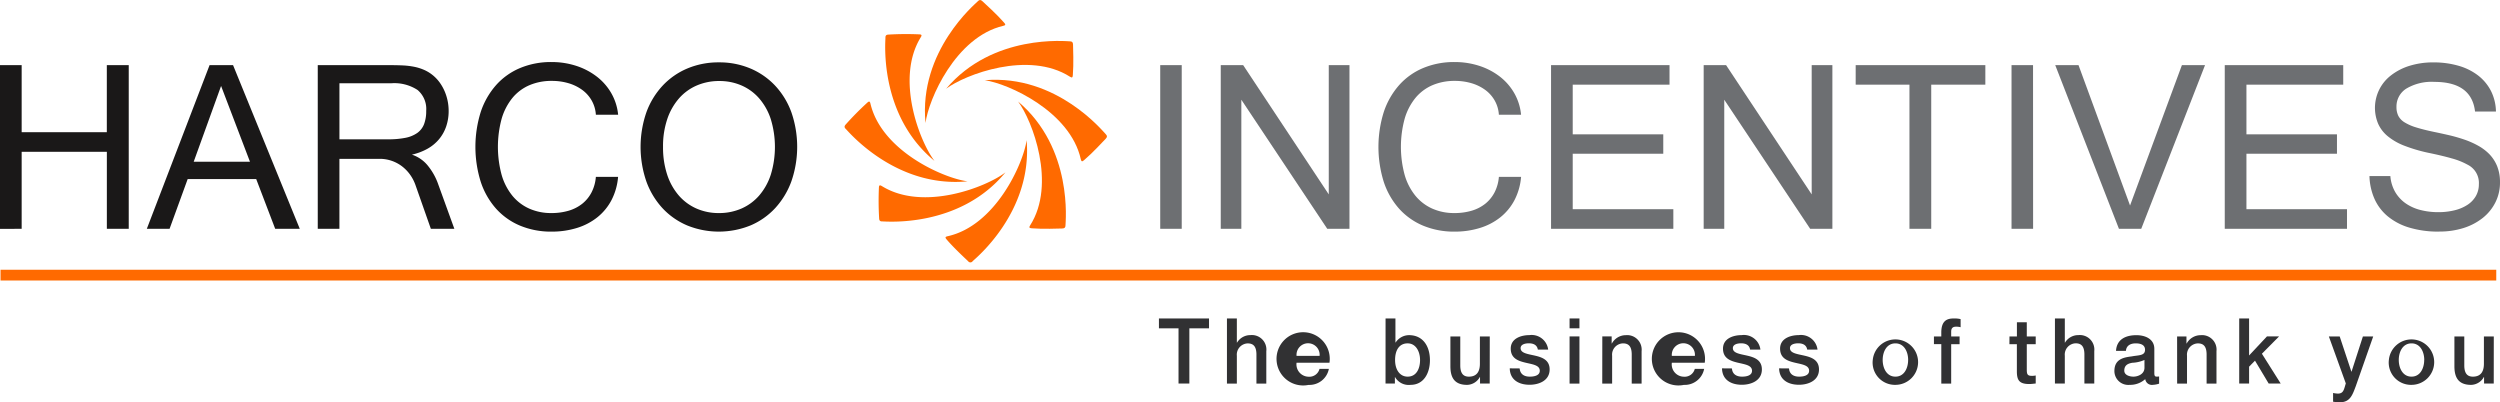 <?xml version="1.0" encoding="UTF-8"?>
<svg xmlns="http://www.w3.org/2000/svg" width="232.449" height="37.403" viewBox="0 0 232.449 37.403">
  <g id="Group_30556" data-name="Group 30556" transform="translate(-142.63 -301.484)">
    <g id="Group_30552" data-name="Group 30552" transform="translate(250.387 331.093)">
      <path id="Path_24857" data-name="Path 24857" d="M380.388,366.813h4.657v.916h-1.828v5.138H382.21v-5.138h-1.821Z" transform="translate(-380.388 -366.812)" fill="#313133"></path>
      <path id="Path_24858" data-name="Path 24858" d="M394.34,366.813h.921v2.248h.016a1.442,1.442,0,0,1,1.249-.7,1.35,1.35,0,0,1,1.474,1.5v3.01h-.918v-2.756c-.016-.687-.274-.983-.814-.983a1.048,1.048,0,0,0-1.007,1.154v2.585h-.921Z" transform="translate(-388.016 -366.812)" fill="#313133"></path>
      <path id="Path_24859" data-name="Path 24859" d="M407.5,372.8a1.145,1.145,0,0,0,1.12,1.3.969.969,0,0,0,1.015-.731h.87a1.84,1.84,0,0,1-1.886,1.492,2.475,2.475,0,1,1,1.942-2.06Zm2.143-.636a1.076,1.076,0,1,0-2.143,0Z" transform="translate(-394.704 -368.682)" fill="#313133"></path>
      <path id="Path_24860" data-name="Path 24860" d="M426.881,366.813h.918v2.239h.016a1.5,1.5,0,0,1,1.243-.687c1.316,0,1.949,1.052,1.949,2.332,0,1.179-.564,2.289-1.8,2.289a1.462,1.462,0,0,1-1.443-.721h-.016v.6h-.87Zm2.055,2.315c-.774,0-1.17.619-1.17,1.552,0,.882.428,1.543,1.17,1.543.838,0,1.152-.78,1.152-1.543,0-.8-.395-1.551-1.152-1.551Z" transform="translate(-405.809 -366.812)" fill="#313133"></path>
      <path id="Path_24861" data-name="Path 24861" d="M443.833,374.882h-.9v-.61h-.016a1.389,1.389,0,0,1-1.184.731c-1.087,0-1.554-.577-1.554-1.721V370.5h.918v2.688c0,.771.3,1.051.8,1.051.766,0,1.024-.517,1.024-1.2V370.5h.918Z" transform="translate(-413.078 -368.827)" fill="#313133"></path>
      <path id="Path_24862" data-name="Path 24862" d="M453.285,373.326c.048.559.451.763.942.763.347,0,.951-.073.927-.576s-.693-.568-1.361-.731-1.338-.406-1.338-1.3c0-.958.983-1.255,1.74-1.255a1.549,1.549,0,0,1,1.74,1.348h-.959c-.08-.458-.443-.585-.846-.585-.265,0-.757.068-.757.45,0,.475.676.543,1.353.7s1.345.415,1.345,1.28c0,1.043-1,1.424-1.862,1.424-1.047,0-1.828-.491-1.845-1.526Z" transform="translate(-419.744 -368.678)" fill="#313133"></path>
      <path id="Path_24863" data-name="Path 24863" d="M464.63,366.813h.918v.916h-.918Zm0,1.67h.918v4.387h-.918Z" transform="translate(-426.449 -366.812)" fill="#313133"></path>
      <path id="Path_24864" data-name="Path 24864" d="M471.347,370.354h.87V371l.016.017a1.48,1.48,0,0,1,1.3-.78A1.35,1.35,0,0,1,475,371.728v3.01h-.918v-2.756c-.016-.686-.274-.983-.814-.983a1.048,1.048,0,0,0-1.008,1.154v2.585h-.918Z" transform="translate(-430.122 -368.682)" fill="#313133"></path>
      <path id="Path_24865" data-name="Path 24865" d="M484.5,372.8a1.144,1.144,0,0,0,1.12,1.3.969.969,0,0,0,1.015-.731h.87a1.84,1.84,0,0,1-1.886,1.492,2.473,2.473,0,1,1,1.941-2.06Zm2.143-.636a1.076,1.076,0,1,0-2.143,0Z" transform="translate(-436.81 -368.683)" fill="#313133"></path>
      <path id="Path_24866" data-name="Path 24866" d="M496.828,373.326c.048.559.451.763.942.763.347,0,.951-.073.926-.576s-.693-.568-1.361-.731-1.337-.406-1.337-1.3c0-.958.983-1.255,1.74-1.255a1.549,1.549,0,0,1,1.74,1.348h-.958c-.08-.458-.443-.585-.846-.585-.266,0-.758.068-.758.45,0,.475.677.543,1.353.7s1.345.415,1.345,1.28c0,1.043-1,1.424-1.861,1.424-1.047,0-1.828-.491-1.845-1.526Z" transform="translate(-443.552 -368.678)" fill="#313133"></path>
      <path id="Path_24867" data-name="Path 24867" d="M508.54,373.326c.048.559.451.763.942.763.347,0,.951-.073.927-.576s-.693-.568-1.361-.731-1.337-.406-1.337-1.3c0-.958.983-1.255,1.74-1.255a1.549,1.549,0,0,1,1.74,1.348h-.958c-.08-.458-.443-.585-.846-.585-.266,0-.757.068-.757.45,0,.475.676.543,1.353.7s1.345.415,1.345,1.28c0,1.043-1,1.424-1.862,1.424-1.047,0-1.828-.491-1.845-1.526Z" transform="translate(-449.956 -368.678)" fill="#313133"></path>
      <path id="Path_24868" data-name="Path 24868" d="M526.832,372.543a2.112,2.112,0,1,1,2.1,2.314,2.071,2.071,0,0,1-2.1-2.314Zm3.29,0c0-.755-.366-1.543-1.184-1.543s-1.184.789-1.184,1.543.366,1.551,1.184,1.551,1.182-.787,1.182-1.551Z" transform="translate(-460.46 -368.683)" fill="#313133"></path>
      <path id="Path_24869" data-name="Path 24869" d="M539.38,368.485h.685v-.366c0-1.119.556-1.306,1.152-1.306a2.464,2.464,0,0,1,.644.06v.754a1.5,1.5,0,0,0-.426-.05c-.25,0-.451.093-.451.458v.449h.782v.722h-.782v3.662h-.918V369.2h-.685Z" transform="translate(-467.321 -366.811)" fill="#313133"></path>
      <path id="Path_24870" data-name="Path 24870" d="M554.877,368.916h.692V367.6h.918v1.316h.83v.722h-.83v2.34c0,.4.032.6.443.6a1.512,1.512,0,0,0,.387-.034v.746c-.2.018-.4.05-.6.05-.958,0-1.135-.39-1.152-1.119v-2.585h-.693Z" transform="translate(-475.794 -367.242)" fill="#313133"></path>
      <path id="Path_24871" data-name="Path 24871" d="M564.207,366.813h.918v2.248h.016a1.441,1.441,0,0,1,1.249-.7,1.35,1.35,0,0,1,1.474,1.492v3.01h-.918v-2.756c-.016-.687-.274-.983-.814-.983a1.048,1.048,0,0,0-1.008,1.154v2.585h-.918Z" transform="translate(-480.896 -366.812)" fill="#313133"></path>
      <path id="Path_24872" data-name="Path 24872" d="M580.114,373.762c0,.237.048.33.219.33a1.215,1.215,0,0,0,.225-.017v.671a2.222,2.222,0,0,1-.58.11.622.622,0,0,1-.709-.534,2.073,2.073,0,0,1-1.442.534,1.29,1.29,0,0,1-1.426-1.28c0-1.1.83-1.271,1.6-1.364.658-.127,1.249-.05,1.249-.619,0-.5-.491-.594-.861-.594-.515,0-.877.219-.918.7h-.919c.065-1.127.975-1.462,1.894-1.462.814,0,1.668.348,1.668,1.272Zm-.918-1.221a3.138,3.138,0,0,1-1.127.262c-.4.069-.749.219-.749.731,0,.433.523.559.846.559.4,0,1.031-.219,1.031-.831Z" transform="translate(-487.562 -368.682)" fill="#313133"></path>
      <path id="Path_24873" data-name="Path 24873" d="M589.267,370.354h.87V371l.017.017a1.48,1.48,0,0,1,1.3-.78,1.35,1.35,0,0,1,1.474,1.492v3.01h-.918v-2.756c-.016-.686-.273-.983-.813-.983a1.048,1.048,0,0,0-1.008,1.154v2.585h-.918Z" transform="translate(-494.598 -368.681)" fill="#313133"></path>
      <path id="Path_24874" data-name="Path 24874" d="M602.01,366.813h.918v3.442l1.66-1.772h1.127l-1.595,1.609,1.748,2.773H604.75l-1.273-2.128-.548.559v1.568h-.919Z" transform="translate(-501.566 -366.812)" fill="#313133"></path>
      <path id="Path_24875" data-name="Path 24875" d="M620.4,370.5h1.007l1.087,3.273h.016l1.056-3.273h.959l-1.62,4.621c-.3.789-.516,1.5-1.475,1.5a3.9,3.9,0,0,1-.637-.051v-.814a2.564,2.564,0,0,0,.439.059c.427,0,.531-.237.644-.611l.1-.339Z" transform="translate(-511.621 -368.827)" fill="#313133"></path>
      <path id="Path_24876" data-name="Path 24876" d="M632.7,372.543a2.112,2.112,0,1,1,2.1,2.314,2.072,2.072,0,0,1-2.1-2.314Zm3.29,0c0-.755-.366-1.543-1.185-1.543s-1.184.789-1.184,1.543.366,1.551,1.184,1.551,1.18-.788,1.18-1.551Z" transform="translate(-518.341 -368.683)" fill="#313133"></path>
      <path id="Path_24877" data-name="Path 24877" d="M649.812,374.882h-.9v-.61h-.018a1.389,1.389,0,0,1-1.184.731c-1.088,0-1.555-.577-1.555-1.721V370.5h.919v2.688c0,.771.3,1.051.8,1.051.766,0,1.024-.517,1.024-1.2V370.5h.919Z" transform="translate(-525.702 -368.827)" fill="#313133"></path>
    </g>
    <g id="Group_30553" data-name="Group 30553" transform="translate(142.629 307.25)">
      <path id="Path_24878" data-name="Path 24878" d="M154.6,330.061h-2.035V322.9h-7.921v7.165H142.63V314.846h2.014v6.235h7.918v-6.235H154.6Z" transform="translate(-142.629 -314.554)" fill="#1a1818"></path>
      <path id="Path_24879" data-name="Path 24879" d="M186.971,330.061h-2.285l-1.764-4.621h-6.374l-1.682,4.621h-2.115l5.833-15.215h2.185Zm-4.63-6.235-2.686-7.046-2.546,7.046Z" transform="translate(-159.098 -314.554)" fill="#1a1818"></path>
      <path id="Path_24880" data-name="Path 24880" d="M220.519,330.061h-2.185l-1.434-4.079a3.847,3.847,0,0,0-.515-.978,3.654,3.654,0,0,0-.752-.767,3.436,3.436,0,0,0-.95-.5,3.381,3.381,0,0,0-1.112-.18h-3.738v6.507h-2.014V314.846h6.746q.611,0,1.163.025a7.068,7.068,0,0,1,1.052.126,4.525,4.525,0,0,1,.951.3,3.546,3.546,0,0,1,.852.541,3.591,3.591,0,0,1,.611.676,4.318,4.318,0,0,1,.439.8,4.645,4.645,0,0,1,.356,1.784,4.394,4.394,0,0,1-.235,1.462,3.739,3.739,0,0,1-.676,1.193,3.868,3.868,0,0,1-1.077.877,5.36,5.36,0,0,1-1.428.536,3.2,3.2,0,0,1,1.408.937,5.743,5.743,0,0,1,1.038,1.819Zm-10.684-8.319h4.521a8.018,8.018,0,0,0,1.614-.14,2.87,2.87,0,0,0,1.1-.451,1.8,1.8,0,0,0,.632-.817,3.377,3.377,0,0,0,.2-1.237,2.31,2.31,0,0,0-.8-1.94,3.948,3.948,0,0,0-2.446-.627h-4.821Z" transform="translate(-178.273 -314.554)" fill="#1a1818"></path>
      <path id="Path_24881" data-name="Path 24881" d="M253.431,319.106h-2.065a3.063,3.063,0,0,0-.381-1.309,3.17,3.17,0,0,0-.877-.993,4.14,4.14,0,0,0-1.273-.627,5.387,5.387,0,0,0-1.568-.219,5.2,5.2,0,0,0-2.08.4,4.2,4.2,0,0,0-1.579,1.182,5.486,5.486,0,0,0-1,1.925,9.986,9.986,0,0,0,0,5.247,5.473,5.473,0,0,0,1,1.929,4.3,4.3,0,0,0,1.568,1.193,4.948,4.948,0,0,0,2.047.412,5.581,5.581,0,0,0,1.614-.219,3.716,3.716,0,0,0,1.268-.651,3.29,3.29,0,0,0,.861-1.058,3.8,3.8,0,0,0,.4-1.439h2.065a5.666,5.666,0,0,1-.611,2.16,5.045,5.045,0,0,1-1.316,1.6,5.728,5.728,0,0,1-1.9.992,7.813,7.813,0,0,1-2.351.341,7.457,7.457,0,0,1-2.936-.556,6.223,6.223,0,0,1-2.235-1.584,7.087,7.087,0,0,1-1.418-2.481,10.883,10.883,0,0,1,0-6.515,7.2,7.2,0,0,1,1.423-2.486,6.189,6.189,0,0,1,2.235-1.589,7.431,7.431,0,0,1,2.925-.556,7.333,7.333,0,0,1,2.28.35,6.3,6.3,0,0,1,1.91.993A5.23,5.23,0,0,1,252.8,317.1a4.977,4.977,0,0,1,.636,2.009Z" transform="translate(-195.961 -314.202)" fill="#1a1818"></path>
      <path id="Path_24882" data-name="Path 24882" d="M281.34,314.272a7.375,7.375,0,0,1,2.917.567,6.768,6.768,0,0,1,2.3,1.593,7.243,7.243,0,0,1,1.513,2.476,9.818,9.818,0,0,1,.005,6.414,7.425,7.425,0,0,1-1.5,2.491,6.691,6.691,0,0,1-2.3,1.619,7.83,7.83,0,0,1-5.884.005,6.716,6.716,0,0,1-2.305-1.609,7.339,7.339,0,0,1-1.5-2.486,9.865,9.865,0,0,1,.01-6.444,7.3,7.3,0,0,1,1.519-2.476,6.733,6.733,0,0,1,2.3-1.589A7.437,7.437,0,0,1,281.34,314.272Zm-.01,14.012a5.159,5.159,0,0,0,2.1-.421,4.661,4.661,0,0,0,1.649-1.213,5.646,5.646,0,0,0,1.077-1.934,8.841,8.841,0,0,0-.005-5.182,5.6,5.6,0,0,0-1.083-1.924,4.612,4.612,0,0,0-1.639-1.193,5.117,5.117,0,0,0-2.06-.411,5.217,5.217,0,0,0-2.094.415,4.633,4.633,0,0,0-1.659,1.208,5.665,5.665,0,0,0-1.087,1.924,7.86,7.86,0,0,0-.391,2.576,8.058,8.058,0,0,0,.386,2.586,5.64,5.64,0,0,0,1.078,1.934,4.661,4.661,0,0,0,1.644,1.213,5.1,5.1,0,0,0,2.084.422Z" transform="translate(-214.488 -314.239)" fill="#1a1818"></path>
    </g>
    <g id="Group_30554" data-name="Group 30554" transform="translate(250.503 307.25)">
      <path id="Path_24883" data-name="Path 24883" d="M382.648,330.061h-2V314.846h2Z" transform="translate(-380.644 -314.554)" fill="#6d6f72"></path>
      <path id="Path_24884" data-name="Path 24884" d="M405.039,330.061h-2.066l-7.988-12v12h-1.914V314.846h2.085l7.958,12.017V314.846h1.925Z" transform="translate(-387.439 -314.554)" fill="#6d6f72"></path>
      <path id="Path_24885" data-name="Path 24885" d="M438.682,319.106h-2.064a3.063,3.063,0,0,0-.381-1.309,3.173,3.173,0,0,0-.877-.993,4.149,4.149,0,0,0-1.273-.627,5.386,5.386,0,0,0-1.568-.219,5.2,5.2,0,0,0-2.08.4,4.207,4.207,0,0,0-1.578,1.182,5.475,5.475,0,0,0-1,1.925,9.972,9.972,0,0,0,0,5.247,5.457,5.457,0,0,0,1,1.929,4.3,4.3,0,0,0,1.568,1.193,4.946,4.946,0,0,0,2.047.412,5.584,5.584,0,0,0,1.614-.219,3.719,3.719,0,0,0,1.268-.651,3.3,3.3,0,0,0,.861-1.058,3.815,3.815,0,0,0,.4-1.439h2.064a5.674,5.674,0,0,1-.611,2.16,5.041,5.041,0,0,1-1.316,1.6,5.721,5.721,0,0,1-1.9.992,7.812,7.812,0,0,1-2.35.341,7.458,7.458,0,0,1-2.937-.556,6.228,6.228,0,0,1-2.235-1.584,7.1,7.1,0,0,1-1.418-2.481,10.894,10.894,0,0,1,.005-6.515,7.2,7.2,0,0,1,1.424-2.486,6.187,6.187,0,0,1,2.235-1.589,7.431,7.431,0,0,1,2.925-.556,7.332,7.332,0,0,1,2.28.35,6.3,6.3,0,0,1,1.91.993,5.229,5.229,0,0,1,1.353,1.549,4.99,4.99,0,0,1,.634,2.009Z" transform="translate(-405.126 -314.202)" fill="#6d6f72"></path>
      <path id="Path_24886" data-name="Path 24886" d="M472.2,330.061H460.83V314.846h11.015v1.815h-9v4.619h8.419v1.8h-8.419v5.162H472.2Z" transform="translate(-424.487 -314.554)" fill="#6d6f72"></path>
      <path id="Path_24887" data-name="Path 24887" d="M504.111,330.061h-2.065l-7.988-12v12h-1.914V314.846h2.085l7.958,12.017V314.846h1.924Z" transform="translate(-441.61 -314.554)" fill="#6d6f72"></path>
      <path id="Path_24888" data-name="Path 24888" d="M535.381,316.661H530.35v13.4h-2.025v-13.4h-5v-1.815h12.057Z" transform="translate(-458.658 -314.554)" fill="#6d6f72"></path>
      <path id="Path_24889" data-name="Path 24889" d="M557.306,330.061H555.3V314.846h2Z" transform="translate(-476.142 -314.554)" fill="#6d6f72"></path>
      <path id="Path_24890" data-name="Path 24890" d="M578.191,314.846l-5.931,15.215h-2.074l-5.922-15.215h2.164l4.791,13.05,4.821-13.05Z" transform="translate(-481.041 -314.554)" fill="#6d6f72"></path>
      <path id="Path_24891" data-name="Path 24891" d="M610.409,330.061H599.043V314.846h11.016v1.815h-9v4.619h8.418v1.8h-8.418v5.162h9.351Z" transform="translate(-500.059 -314.554)" fill="#6d6f72"></path>
      <path id="Path_24892" data-name="Path 24892" d="M635.212,330.009a9.343,9.343,0,0,1-2.816-.381,5.722,5.722,0,0,1-2-1.062,4.478,4.478,0,0,1-1.217-1.629,5.622,5.622,0,0,1-.456-2.09h1.944a3.489,3.489,0,0,0,.461,1.5,3.373,3.373,0,0,0,.972,1.043,4.211,4.211,0,0,0,1.368.611,6.572,6.572,0,0,0,1.649.2,6.16,6.16,0,0,0,1.549-.181,3.823,3.823,0,0,0,1.193-.515,2.4,2.4,0,0,0,.766-.817,2.163,2.163,0,0,0,.271-1.082,1.888,1.888,0,0,0-1.052-1.819,6.572,6.572,0,0,0-1.468-.585q-.907-.26-2.23-.531a14.684,14.684,0,0,1-2.205-.658,5.579,5.579,0,0,1-1.523-.877,3.17,3.17,0,0,1-.887-1.157,3.809,3.809,0,0,1,1.213-4.51,5.391,5.391,0,0,1,1.714-.877,7.306,7.306,0,0,1,2.21-.315,8.247,8.247,0,0,1,2.331.311,5.441,5.441,0,0,1,1.819.9,4.291,4.291,0,0,1,1.2,1.438,4.422,4.422,0,0,1,.466,1.919h-1.943q-.322-2.756-3.779-2.756a4.6,4.6,0,0,0-2.615.627,1.967,1.967,0,0,0-.912,1.709,1.826,1.826,0,0,0,.17.816,1.548,1.548,0,0,0,.576.606,4.476,4.476,0,0,0,1.073.471q.665.211,1.668.421.681.14,1.4.306a14.529,14.529,0,0,1,1.4.4,7.8,7.8,0,0,1,1.288.566,4.5,4.5,0,0,1,1.063.8,3.509,3.509,0,0,1,.722,1.117,3.948,3.948,0,0,1,.265,1.508,4.065,4.065,0,0,1-.421,1.844,4.341,4.341,0,0,1-1.17,1.449,5.548,5.548,0,0,1-1.784.942,7.293,7.293,0,0,1-2.269.333Z" transform="translate(-516.285 -314.241)" fill="#6d6f72"></path>
    </g>
    <g id="Group_30555" data-name="Group 30555" transform="translate(221.162 301.488)">
      <path id="Path_24893" data-name="Path 24893" d="M336.71,339.467c.665.783,1.755,1.79,2,2.023a.256.256,0,0,0,.426-.007c.186-.192,5.578-4.527,5.014-11.248-.309,2.193-2.9,7.953-7.348,8.933C336.558,339.222,336.571,339.3,336.71,339.467Z" transform="translate(-327.226 -317.207)" fill="#ff6a00" fill-rule="evenodd"></path>
      <path id="Path_24894" data-name="Path 24894" d="M339.747,303.594c-.673-.776-1.775-1.764-2.024-2-.163-.15-.277-.146-.426.012-.182.2-5.515,4.6-4.861,11.313.277-2.193,2.8-7.991,7.227-9.033C339.9,303.836,339.889,303.752,339.747,303.594Z" transform="translate(-324.914 -301.488)" fill="#ff6a00" fill-rule="evenodd"></path>
      <path id="Path_24895" data-name="Path 24895" d="M353.876,325.328c.785-.666,1.79-1.755,2.023-2,.15-.158.152-.271,0-.424-.2-.184-4.529-5.579-11.249-5.015,2.188.308,7.951,2.906,8.931,7.349C353.634,325.478,353.714,325.467,353.876,325.328Z" transform="translate(-331.62 -310.434)" fill="#ff6a00" fill-rule="evenodd"></path>
      <path id="Path_24896" data-name="Path 24896" d="M318.009,322.424a28,28,0,0,0-2,2.023c-.146.163-.146.276.01.426.2.182,4.606,5.515,11.315,4.863-2.193-.279-7.99-2.8-9.031-7.229C318.248,322.267,318.167,322.282,318.009,322.424Z" transform="translate(-315.903 -312.88)" fill="#ff6a00" fill-rule="evenodd"></path>
      <path id="Path_24897" data-name="Path 24897" d="M352.753,334.094c1.024.086,2.5.026,2.843.018.219-.007.3-.088.3-.306-.005-.264.741-7.143-4.41-11.5,1.333,1.766,3.572,7.677,1.124,11.513C352.473,334.027,352.54,334.073,352.753,334.094Z" transform="translate(-335.358 -312.871)" fill="#ff6a00" fill-rule="evenodd"></path>
      <path id="Path_24898" data-name="Path 24898" d="M327.384,308.49a27.957,27.957,0,0,0-2.843.021c-.219.009-.3.088-.292.309.007.269-.647,7.154,4.561,11.437-1.353-1.746-3.67-7.627-1.274-11.5C327.664,308.549,327.6,308.5,327.384,308.49Z" transform="translate(-320.453 -305.3)" fill="#ff6a00" fill-rule="evenodd"></path>
      <path id="Path_24899" data-name="Path 24899" d="M348.506,313.062c.086-1.024.026-2.5.018-2.843-.007-.219-.087-.3-.3-.3-.27.005-7.147-.743-11.5,4.408,1.765-1.329,7.677-3.569,11.512-1.119C348.441,313.342,348.489,313.276,348.506,313.062Z" transform="translate(-327.286 -306.08)" fill="#ff6a00" fill-rule="evenodd"></path>
      <path id="Path_24900" data-name="Path 24900" d="M322.9,338.267a28.128,28.128,0,0,0,.021,2.844c.009.219.09.3.308.292.268-.008,7.154.646,11.438-4.562-1.745,1.353-7.627,3.672-11.494,1.275C322.959,337.987,322.91,338.054,322.9,338.267Z" transform="translate(-319.712 -320.819)" fill="#ff6a00" fill-rule="evenodd"></path>
    </g>
    <line id="Line_13" data-name="Line 13" x2="232.051" transform="translate(142.68 327.065)" fill="#ff6a00" stroke="#ff6a00" stroke-miterlimit="10" stroke-width="1"></line>
  </g>
</svg>
